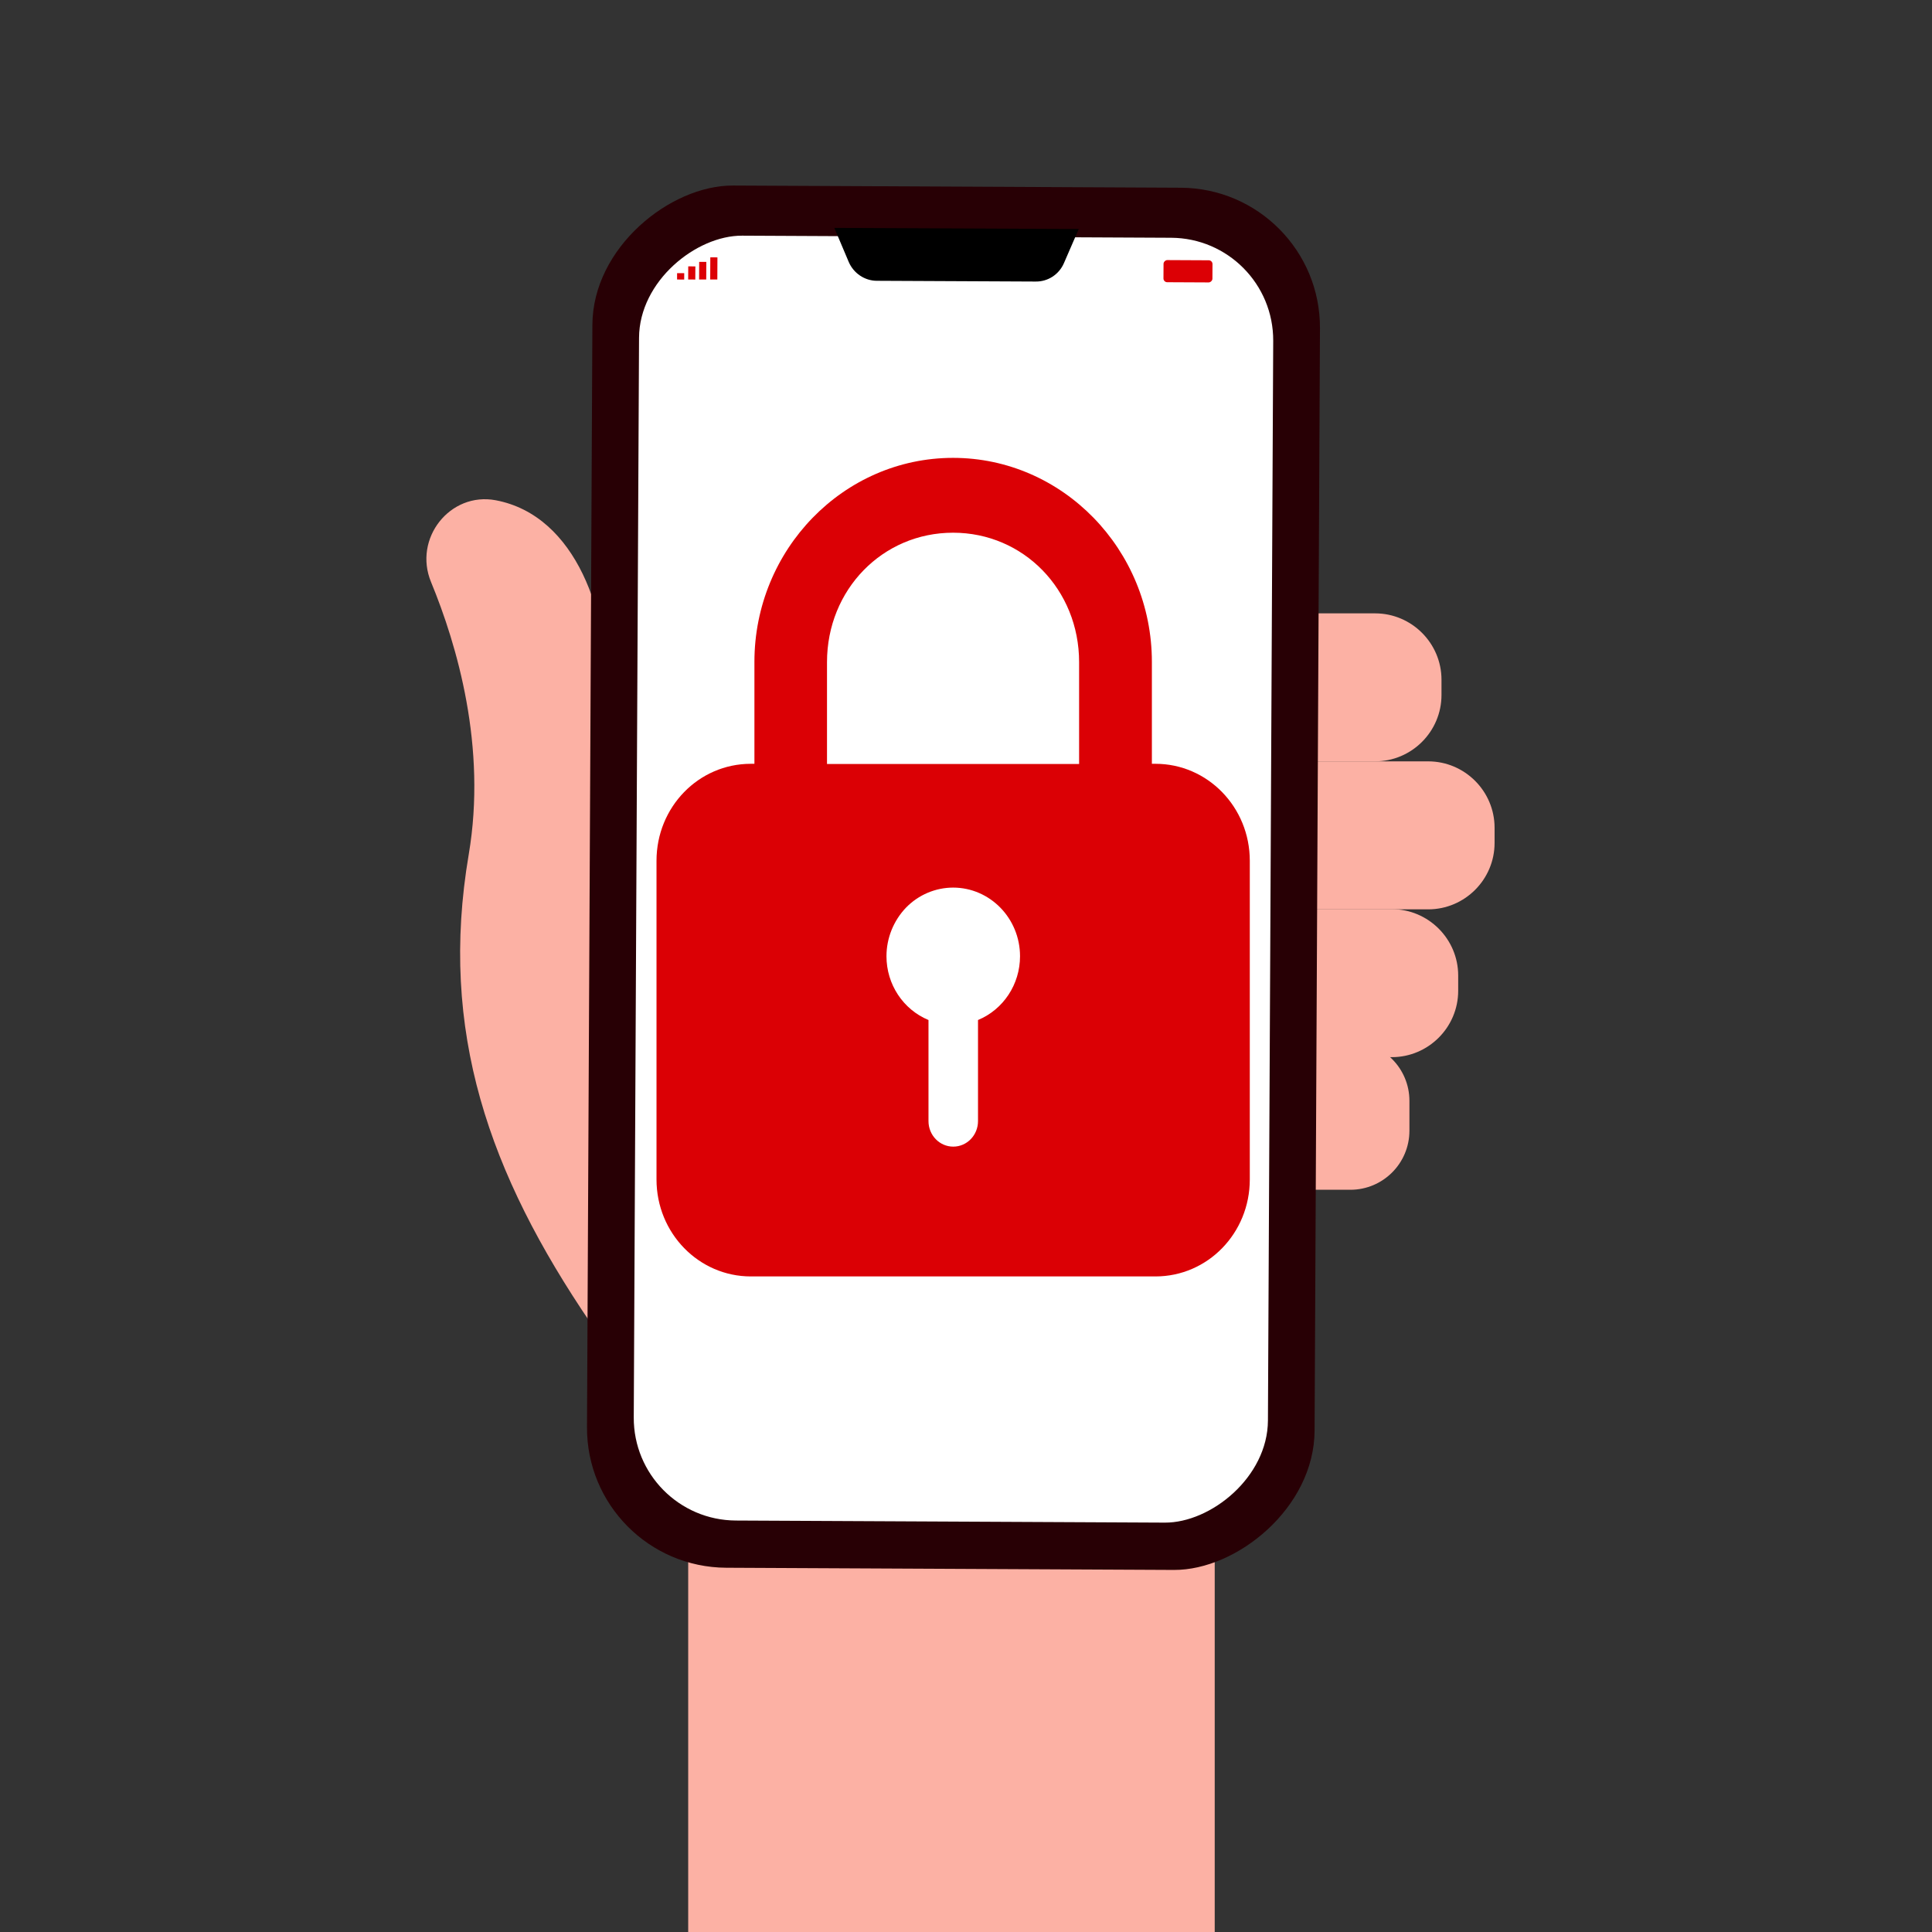 <?xml version="1.0" encoding="UTF-8"?>
<svg xmlns="http://www.w3.org/2000/svg" xmlns:xlink="http://www.w3.org/1999/xlink" version="1.1" viewBox="0 0 103 103">
  <rect x="0" y="0" width="103" height="103" fill="#333333" stroke="none"/>
  <defs>
    <style>
      .cls-1 {
        fill: none;
      }

      .cls-2 {
        fill: #db0005;
      }

      .cls-3 {
        fill: #280005;
      }

      .cls-4 {
        fill: #dc0005;
      }

      .cls-5 {
        fill: #fff;
      }

      .cls-6 {
        fill: #fcb1a4;
      }

      .cls-7 {
        clip-path: url(#clippath);
      }
    </style>
    <clipPath id="clippath">
      <rect class="cls-1" width="103" height="103"/>
    </clipPath>
  </defs>
  <!-- Generator: Adobe Illustrator 28.7.0, SVG Export Plug-In . SVG Version: 1.2.0 Build 136)  -->
  <g>
    <g id="Layer_1">
      <g class="cls-7">
        <g>
          <g>
            <path class="cls-6" d="M26.43,26.67c-2.44-.46-4.41,2.04-3.45,4.36,1.39,3.37,2.98,8.79,2.01,14.52-1.6,9.42,1.08,17.02,6.51,25l5.1.31s-4.52-26.72-4.26-33.8c.15-4.2-1.58-9.57-5.91-10.39Z"/>
            <path class="cls-6" d="M69.46,32.7h3.85c1.95,0,3.54,1.59,3.54,3.54v.81c0,1.95-1.59,3.54-3.54,3.54h-3.85c-1.11,0-2.01-.9-2.01-2.01v-3.86c0-1.11.9-2.01,2.01-2.01Z"/>
            <path class="cls-6" d="M69.49,40.59h6.65c1.95,0,3.54,1.59,3.54,3.54v.81c0,1.95-1.59,3.54-3.54,3.54h-6.65c-1.11,0-2.01-.9-2.01-2.01v-3.86c0-1.11.9-2.01,2.01-2.01Z"/>
            <path class="cls-6" d="M66.87,48.47h7.33c1.95,0,3.54,1.59,3.54,3.54v.81c0,1.95-1.59,3.54-3.54,3.54h-7.33c-1.11,0-2.01-.9-2.01-2.01v-3.86c0-1.11.9-2.01,2.01-2.01Z"/>
            <path class="cls-6" d="M69.91,55.54h2.08c1.74,0,3.15,1.41,3.15,3.15v1.59c0,1.74-1.41,3.15-3.15,3.15h-2.08c-.99,0-1.79-.8-1.79-1.79v-4.3c0-.99.8-1.79,1.79-1.79Z"/>
          </g>
          <path class="cls-6" d="M46.56,51.58h8.32c5.45,0,9.88,4.43,9.88,9.88v41.55h-28.07v-41.55c0-5.45,4.43-9.88,9.88-9.88Z"/>
        </g>
        <g>
          <rect class="cls-5" x="15.44" y="29.2" width="70.21" height="35.3" rx="6.04" ry="6.04" transform="translate(3.35 97.07) rotate(-89.61)"/>
          <path d="M43.64,10.4l1.6,2.87c.32.58.98.95,1.7.95l7.9.05c.72,0,1.39-.35,1.72-.93l1.64-2.84-14.56-.1Z"/>
          <rect class="cls-3" x="13.99" y="27.41" width="73.69" height="38.79" rx="7.46" ry="7.46" transform="translate(3.78 97.4) rotate(-89.72)"/>
          <rect class="cls-5" x="16.58" y="29.97" width="68.5" height="33.81" rx="5.47" ry="5.47" transform="translate(3.71 97.47) rotate(-89.72)"/>
          <path d="M55.22,15.01l-8.47-.04c-.65,0-1.24-.4-1.5-1l-.77-1.82,13.03.06-.79,1.82c-.26.6-.85.99-1.51.98Z"/>
          <rect class="cls-4" x="62.75" y="13.16" width="1.18" height="2.61" rx=".2" ry=".2" transform="translate(48.56 77.73) rotate(-89.72)"/>
          <g>
            <rect class="cls-4" x="36.12" y="14.54" width=".34" height=".38" transform="translate(21.38 50.95) rotate(-89.72)"/>
            <rect class="cls-4" x="36.53" y="14.36" width=".7" height=".38" transform="translate(22.15 51.36) rotate(-89.72)"/>
            <rect class="cls-4" x="37" y="14.24" width=".94" height=".38" transform="translate(22.85 51.83) rotate(-89.72)"/>
            <rect class="cls-4" x="37.47" y="14.12" width="1.18" height=".38" transform="translate(23.56 52.3) rotate(-89.72)"/>
          </g>
          <path class="cls-2" d="M50.81,24.41c-5.84,0-10.59,4.89-10.59,10.88v5.43h-.19c-2.79,0-5.03,2.31-5.03,5.17v16.99c0,2.86,2.25,5.17,5.03,5.17h21.57c2.79,0,5.03-2.31,5.03-5.17v-16.99c0-2.86-2.25-5.17-5.03-5.17h-.19v-5.43c0-5.99-4.76-10.88-10.6-10.88M50.81,28.4c3.76,0,6.72,3.04,6.72,6.9v5.43h-13.44v-5.43c0-3.86,2.96-6.9,6.72-6.9M50.81,47.32c1.97,0,3.57,1.64,3.57,3.66,0,1.5-.89,2.84-2.24,3.4v5.39c0,.75-.59,1.36-1.32,1.36s-1.32-.61-1.32-1.36v-5.39c-1.35-.56-2.24-1.9-2.24-3.4,0-.97.38-1.9,1.04-2.59.67-.69,1.58-1.07,2.52-1.07"/>
          <rect class="cls-1" x="34.99" y="24.41" width="31.64" height="43.64"/>
        </g>
      </g>
    </g>
  </g>
</svg>